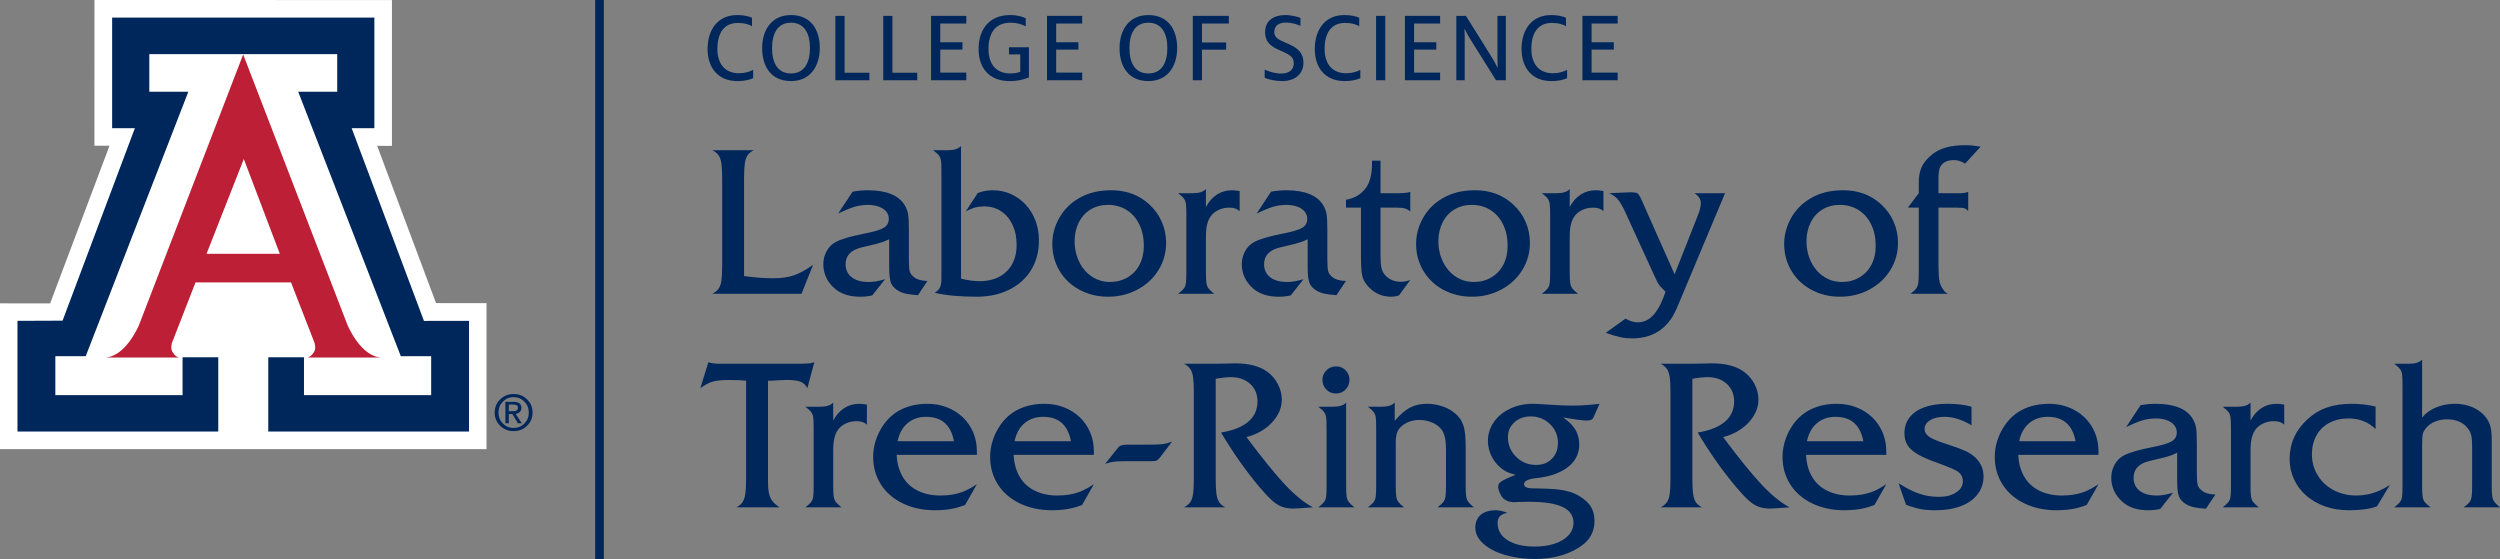 <?xml version="1.0" encoding="iso-8859-1"?>
<!-- Generator: Adobe Illustrator 27.6.1, SVG Export Plug-In . SVG Version: 6.00 Build 0)  -->
<svg version="1.1" id="Layer_1" xmlns="http://www.w3.org/2000/svg" xmlns:xlink="http://www.w3.org/1999/xlink" x="0px" y="0px"
	 viewBox="0 0 181.471 40.576" style="enable-background:new 0 0 181.471 40.576;" xml:space="preserve">
<rect x="0" y="0" width="181.471" height="40.576" fill="#808080" stroke="none"/>
<g>
</g>
<g>
	<polygon style="fill:#FFFFFF;" points="6.858,0 6.854,10.579 7.95,10.577 3.638,22.025 0,22.02 0,32.602 35.315,32.602 
		35.315,22.006 31.651,22.001 27.377,10.585 28.45,10.59 28.45,0.004 	"/>
	<g>
		<path style="fill:#BD2036;" d="M17.651,3.954l7.564,19.614c0,0,0.969,2.387,2.543,2.387h-5.507c0,0,0.276,0.04,0.552-0.419
			c0.158-0.263,0.025-0.656,0.025-0.656l-1.703-4.379h-3.474h-3.459l-1.706,4.379c0,0-0.13,0.393,0.027,0.656
			c0.275,0.459,0.551,0.419,0.551,0.419H7.557c1.573,0,2.543-2.387,2.543-2.387L17.651,3.954z"/>
	</g>
	<polygon style="fill:#00275B;" points="17.658,3.929 24.478,3.929 24.478,6.657 21.645,6.657 29.095,25.858 31.298,25.858 
		31.298,28.683 22.065,28.683 22.065,25.935 19.473,25.935 19.473,31.324 34.046,31.324 34.046,23.289 30.774,23.294 25.528,9.308 
		27.175,9.308 27.175,1.278 17.658,1.278 8.14,1.278 8.14,9.308 9.789,9.308 4.542,23.276 1.269,23.289 1.269,31.324 15.844,31.324 
		15.844,25.935 13.251,25.935 13.251,28.683 4.018,28.683 4.018,25.858 6.221,25.858 13.671,6.657 10.838,6.657 10.838,3.929 	"/>
	<g>
		<path style="fill:#00275B;" d="M38.259,28.991c0.266,0.26,0.399,0.579,0.399,0.957c0,0.377-0.132,0.695-0.398,0.956
			c-0.266,0.26-0.591,0.39-0.977,0.39c-0.386,0-0.711-0.13-0.977-0.39c-0.265-0.261-0.398-0.579-0.398-0.956
			c0-0.378,0.134-0.697,0.399-0.957c0.267-0.261,0.591-0.391,0.976-0.391C37.667,28.6,37.993,28.73,38.259,28.991 M38.065,29.153
			c-0.212-0.216-0.473-0.325-0.782-0.325c-0.309,0-0.569,0.109-0.782,0.325c-0.213,0.217-0.318,0.482-0.318,0.795
			c0,0.314,0.105,0.579,0.318,0.795c0.213,0.216,0.473,0.323,0.782,0.323c0.308,0,0.568-0.107,0.782-0.323
			c0.212-0.216,0.319-0.481,0.319-0.795C38.384,29.635,38.278,29.37,38.065,29.153 M36.687,29.169h0.123h0.501
			c0.168,0,0.3,0.037,0.396,0.111c0.095,0.075,0.143,0.179,0.143,0.311c0,0.143-0.048,0.257-0.144,0.339
			c-0.072,0.061-0.163,0.099-0.276,0.115l0.448,0.681h-0.141h-0.143l-0.403-0.673l-0.26,0.002v0.671h-0.122h-0.122V29.169z
			 M36.931,29.847h0.332c0.115,0,0.199-0.02,0.252-0.061c0.054-0.042,0.08-0.106,0.08-0.194c0-0.077-0.026-0.134-0.08-0.17
			c-0.053-0.037-0.137-0.055-0.252-0.055h-0.332V29.847z"/>
	</g>
	<polygon style="fill:#FFFFFF;" points="17.645,18.422 20.31,18.422 17.698,11.542 14.993,18.422 	"/>
	<rect x="43.2" style="fill:#00275B;" width="0.632" height="40.575"/>
	<g>
		<path style="fill:#00275B;" d="M174.886,26.403h-1.091c0.205,0.157,0.345,0.285,0.421,0.385s0.124,0.223,0.146,0.37
			c0.022,0.146,0.033,0.415,0.033,0.805v7.303c0,0.38-0.011,0.645-0.033,0.794c-0.022,0.149-0.07,0.275-0.146,0.377
			c-0.076,0.103-0.216,0.232-0.421,0.389h2.637c-0.215-0.166-0.359-0.298-0.433-0.396c-0.073-0.097-0.122-0.229-0.146-0.395
			c-0.025-0.166-0.037-0.423-0.037-0.769v-2.893c0-0.42,0.016-0.704,0.048-0.85c0.032-0.147,0.111-0.298,0.238-0.454
			c0.176-0.205,0.394-0.361,0.655-0.469c0.262-0.107,0.549-0.161,0.861-0.161c0.684,0,1.194,0.225,1.531,0.674
			c0.117,0.146,0.196,0.314,0.238,0.501c0.041,0.188,0.062,0.47,0.062,0.846v2.806c0,0.346-0.012,0.604-0.036,0.772
			c-0.025,0.169-0.075,0.304-0.151,0.407c-0.075,0.102-0.218,0.229-0.428,0.381h2.637c-0.279-0.225-0.448-0.417-0.509-0.575
			c-0.062-0.159-0.092-0.487-0.092-0.985v-3.289c0-0.425-0.028-0.752-0.084-0.981c-0.056-0.23-0.158-0.447-0.304-0.652
			c-0.161-0.22-0.358-0.407-0.59-0.561c-0.232-0.153-0.493-0.271-0.783-0.351c-0.291-0.081-0.597-0.121-0.92-0.121
			c-0.493,0-0.953,0.09-1.38,0.271c-0.428,0.181-0.758,0.425-0.993,0.732v-4.211C175.631,26.303,175.321,26.403,174.886,26.403
			 M170.711,29.311c-0.683,0-1.285,0.09-1.805,0.271s-0.992,0.466-1.417,0.857c-0.86,0.791-1.289,1.75-1.289,2.878
			c0,0.528,0.107,1.022,0.322,1.484c0.215,0.461,0.517,0.859,0.908,1.193c0.391,0.335,0.846,0.592,1.366,0.773
			s1.095,0.271,1.725,0.271c0.859,0,1.533-0.095,2.021-0.286l0.931-1.545c-0.264,0.171-0.531,0.314-0.802,0.428
			c-0.271,0.115-0.541,0.199-0.81,0.253c-0.268,0.054-0.537,0.081-0.805,0.081c-0.611,0-1.161-0.128-1.652-0.385
			c-0.491-0.256-0.878-0.614-1.161-1.073c-0.283-0.459-0.425-0.967-0.425-1.523c0-0.518,0.109-0.975,0.326-1.374
			c0.217-0.397,0.53-0.704,0.938-0.919c0.407-0.215,0.868-0.322,1.38-0.322c0.791,0,1.451,0.256,1.978,0.769v-1.633
			C171.873,29.377,171.297,29.311,170.711,29.311 M163.548,36.434c-0.075-0.1-0.125-0.231-0.15-0.392
			c-0.024-0.161-0.036-0.42-0.036-0.776v-2.608c0-0.649,0.112-1.13,0.337-1.443c0.136-0.2,0.327-0.357,0.571-0.472
			s0.508-0.172,0.791-0.172c0.322,0,0.571,0.085,0.747,0.256V29.37c-0.22-0.039-0.403-0.059-0.549-0.059
			c-0.411,0-0.777,0.104-1.099,0.311c-0.322,0.208-0.588,0.509-0.798,0.905v-1.304c-0.186,0.2-0.494,0.3-0.923,0.3h-1.099
			c0.205,0.157,0.346,0.286,0.421,0.389c0.076,0.102,0.125,0.227,0.147,0.373c0.022,0.147,0.033,0.413,0.033,0.798v4.183
			c0,0.38-0.011,0.645-0.033,0.794c-0.022,0.149-0.071,0.275-0.147,0.377c-0.075,0.103-0.216,0.232-0.421,0.389h2.622
			C163.762,36.665,163.624,36.534,163.548,36.434 M158.158,36.013c0.08,0.219,0.24,0.405,0.48,0.556
			c0.19,0.118,0.39,0.199,0.6,0.246c0.21,0.046,0.506,0.084,0.886,0.113l0.689-1.033c-0.435-0.014-0.75-0.1-0.945-0.256
			c-0.181-0.132-0.293-0.275-0.337-0.428c-0.044-0.154-0.066-0.456-0.066-0.905v-2.043c0-0.581-0.018-0.985-0.055-1.212
			c-0.036-0.228-0.123-0.453-0.26-0.678c-0.444-0.708-1.335-1.062-2.673-1.062c-0.381,0-0.747,0.034-1.099,0.103l-1.047,1.589
			c0.517-0.249,0.925-0.416,1.223-0.502c0.298-0.085,0.61-0.128,0.938-0.128c0.293,0,0.555,0.042,0.787,0.125
			s0.411,0.201,0.538,0.355s0.191,0.331,0.191,0.531c0,0.283-0.119,0.498-0.355,0.644c-0.237,0.147-0.715,0.291-1.432,0.432
			c-0.992,0.191-1.685,0.396-2.08,0.616c-0.269,0.141-0.484,0.36-0.645,0.655c-0.161,0.296-0.242,0.607-0.242,0.934
			c0,0.688,0.269,1.274,0.806,1.758c0.459,0.41,1.084,0.615,1.875,0.615c0.308,0,0.598-0.032,0.872-0.095l0.93-1.179
			c-0.45,0.136-0.845,0.205-1.187,0.205c-0.527,0-0.939-0.115-1.234-0.345c-0.295-0.229-0.443-0.544-0.443-0.944
			c0-0.625,0.381-1.031,1.143-1.216c0.571-0.132,0.938-0.22,1.102-0.264c0.163-0.044,0.312-0.089,0.447-0.135
			c0.134-0.047,0.291-0.114,0.472-0.202v2.044C158.037,35.424,158.077,35.793,158.158,36.013 M147.294,30.717
			c0.366-0.307,0.818-0.461,1.355-0.461c1.118,0,1.79,0.591,2.014,1.772h-4.094C146.686,31.462,146.928,31.025,147.294,30.717
			 M152.326,32.761c0-0.498-0.091-0.959-0.271-1.381c-0.181-0.422-0.432-0.787-0.754-1.095c-0.323-0.307-0.704-0.547-1.143-0.718
			c-0.44-0.171-0.918-0.256-1.436-0.256c-0.527,0-1.014,0.077-1.461,0.231c-0.447,0.154-0.838,0.382-1.175,0.685
			c-0.259,0.234-0.486,0.511-0.681,0.831c-0.196,0.32-0.346,0.659-0.451,1.018c-0.105,0.359-0.157,0.721-0.157,1.088
			c0,0.747,0.189,1.416,0.567,2.006c0.379,0.591,0.911,1.05,1.597,1.377c0.686,0.327,1.459,0.491,2.318,0.491
			c0.254,0,0.507-0.012,0.758-0.037c0.251-0.024,0.491-0.064,0.718-0.12c0.227-0.056,0.465-0.131,0.714-0.224l0.857-1.509
			c-0.288,0.196-0.567,0.353-0.835,0.473c-0.269,0.12-0.556,0.207-0.861,0.263c-0.305,0.057-0.623,0.085-0.955,0.085
			c-0.621,0-1.168-0.117-1.641-0.352c-0.474-0.234-0.84-0.574-1.099-1.018c-0.259-0.444-0.403-0.972-0.432-1.582h5.823V32.761z
			 M141.345,29.311c-0.64,0-1.193,0.084-1.659,0.253c-0.466,0.168-0.824,0.414-1.073,0.736c-0.249,0.322-0.373,0.703-0.373,1.142
			c0,0.337,0.072,0.624,0.216,0.861s0.384,0.455,0.721,0.655c0.337,0.201,0.813,0.411,1.428,0.63
			c0.825,0.298,1.331,0.513,1.516,0.645c0.24,0.171,0.359,0.41,0.359,0.718c0,0.317-0.163,0.582-0.49,0.794
			c-0.328,0.213-0.733,0.319-1.216,0.319c-0.337,0-0.656-0.03-0.956-0.092c-0.3-0.061-0.609-0.162-0.927-0.304
			c-0.317-0.141-0.676-0.336-1.076-0.586l0.542,1.561c0.425,0.156,0.781,0.261,1.069,0.314c0.288,0.054,0.642,0.081,1.062,0.081
			c0.708,0,1.325-0.1,1.85-0.3c0.524-0.2,0.93-0.488,1.215-0.864c0.286-0.376,0.429-0.809,0.429-1.297
			c0-0.537-0.205-0.998-0.615-1.384c-0.205-0.186-0.434-0.337-0.685-0.454c-0.252-0.117-0.683-0.276-1.293-0.476
			c-0.43-0.137-0.764-0.259-1.003-0.367c-0.24-0.107-0.413-0.222-0.52-0.344c-0.108-0.122-0.162-0.259-0.162-0.41
			c0-0.264,0.133-0.477,0.4-0.641c0.266-0.163,0.619-0.245,1.058-0.245c0.615,0,1.265,0.205,1.948,0.615v-1.348
			C142.627,29.382,142.038,29.311,141.345,29.311 M131.889,30.717c0.366-0.307,0.818-0.461,1.355-0.461
			c1.118,0,1.789,0.591,2.014,1.772h-4.094C131.281,31.462,131.523,31.025,131.889,30.717 M136.92,32.761
			c0-0.498-0.09-0.959-0.271-1.381c-0.18-0.422-0.432-0.787-0.754-1.095c-0.322-0.307-0.703-0.547-1.143-0.718
			c-0.439-0.171-0.918-0.256-1.435-0.256c-0.527,0-1.014,0.077-1.461,0.231c-0.447,0.154-0.839,0.382-1.176,0.685
			c-0.259,0.234-0.486,0.511-0.681,0.831c-0.195,0.32-0.345,0.659-0.45,1.018c-0.105,0.359-0.158,0.721-0.158,1.088
			c0,0.747,0.189,1.416,0.568,2.006c0.378,0.591,0.91,1.05,1.596,1.377s1.459,0.491,2.319,0.491c0.253,0,0.506-0.012,0.758-0.037
			c0.251-0.024,0.49-0.064,0.717-0.12c0.227-0.056,0.466-0.131,0.715-0.224l0.856-1.509c-0.288,0.196-0.566,0.353-0.834,0.473
			c-0.269,0.12-0.556,0.207-0.861,0.263c-0.305,0.057-0.624,0.085-0.956,0.085c-0.62,0-1.167-0.117-1.641-0.352
			c-0.473-0.234-0.839-0.574-1.098-1.018c-0.259-0.444-0.403-0.972-0.432-1.582h5.822V32.761z M123.952,27.377
			c0.576,0,1.041,0.164,1.395,0.491c0.354,0.327,0.531,0.747,0.531,1.26c0,1.216-0.882,1.973-2.644,2.27
			c0.429,0.723,0.876,1.414,1.34,2.073c0.464,0.659,0.942,1.282,1.436,1.868c0.341,0.41,0.641,0.731,0.897,0.963
			c0.256,0.232,0.504,0.392,0.743,0.48c0.239,0.088,0.508,0.132,0.806,0.132c0.185,0,0.669-0.03,1.45-0.088
			c-0.625-0.327-1.295-0.869-2.01-1.626c-0.716-0.757-1.655-1.914-2.817-3.472c0.489-0.122,0.928-0.321,1.319-0.597
			c0.39-0.276,0.696-0.598,0.915-0.967c0.22-0.368,0.33-0.753,0.33-1.153c0-0.381-0.093-0.753-0.278-1.117
			c-0.186-0.364-0.442-0.665-0.769-0.905c-0.552-0.41-1.333-0.615-2.344-0.615c-0.269,0-0.493,0.005-0.674,0.015
			c-0.23,0.009-0.474,0.014-0.732,0.014h-2.3c0.195,0.103,0.344,0.226,0.447,0.37c0.102,0.144,0.172,0.342,0.208,0.593
			c0.037,0.252,0.055,0.605,0.055,1.059v6.379c0,0.454-0.018,0.807-0.055,1.059c-0.036,0.251-0.106,0.449-0.208,0.593
			c-0.103,0.144-0.252,0.267-0.447,0.37h3.003c-0.201-0.103-0.349-0.225-0.447-0.367c-0.098-0.141-0.165-0.339-0.201-0.593
			c-0.037-0.254-0.055-0.608-0.055-1.062v-7.309C123.27,27.417,123.639,27.377,123.952,27.377 M112.511,30.783
			c0.385,0.371,0.578,0.825,0.578,1.362c0,0.474-0.146,0.86-0.439,1.158s-0.676,0.446-1.15,0.446c-0.566,0-1.049-0.196-1.446-0.589
			c-0.398-0.393-0.597-0.87-0.597-1.432c0-0.43,0.157-0.787,0.472-1.073c0.315-0.286,0.704-0.428,1.168-0.428
			C111.654,30.227,112.125,30.412,112.511,30.783 M114.151,29.443c-0.483,0-0.988-0.02-1.516-0.059
			c-0.732-0.048-1.191-0.073-1.377-0.073c-0.6,0-1.151,0.12-1.651,0.359c-0.501,0.239-0.893,0.564-1.176,0.974
			s-0.425,0.867-0.425,1.37c0,0.351,0.076,0.693,0.227,1.025c0.152,0.332,0.364,0.62,0.638,0.864c0.18,0.157,0.344,0.27,0.49,0.341
			c0.147,0.071,0.364,0.145,0.652,0.223c-0.351,0.137-0.616,0.251-0.794,0.341c-0.179,0.09-0.301,0.173-0.367,0.249
			s-0.099,0.165-0.099,0.267c0,0.132,0.037,0.282,0.11,0.451c0.074,0.168,0.161,0.304,0.264,0.406
			c0.205,0.181,0.457,0.271,0.754,0.271c0.147,0,0.266-0.005,0.359-0.015c0.191-0.009,0.445-0.014,0.762-0.014
			c1.079,0,1.885,0.124,2.417,0.373s0.798,0.63,0.798,1.143c0,0.342-0.117,0.643-0.351,0.904c-0.235,0.262-0.565,0.466-0.993,0.612
			c-0.427,0.147-0.914,0.22-1.461,0.22c-0.825,0-1.482-0.153-1.97-0.458s-0.732-0.721-0.732-1.249c0-0.219,0.057-0.387,0.172-0.501
			c0.114-0.115,0.291-0.195,0.531-0.239c-0.298-0.127-0.584-0.19-0.857-0.19c-0.303,0-0.565,0.051-0.788,0.154
			c-0.222,0.102-0.39,0.248-0.505,0.436s-0.172,0.411-0.172,0.67c0,0.425,0.191,0.812,0.575,1.161
			c0.383,0.349,0.908,0.622,1.575,0.82c0.666,0.198,1.395,0.297,2.186,0.297c0.356,0,0.703-0.025,1.04-0.074
			c0.337-0.048,0.65-0.118,0.941-0.208c0.29-0.091,0.568-0.203,0.831-0.337c0.264-0.135,0.501-0.287,0.711-0.458
			c0.527-0.43,0.791-0.991,0.791-1.685c0-0.454-0.115-0.839-0.344-1.157c-0.162-0.21-0.379-0.404-0.652-0.582
			c-0.274-0.178-0.545-0.304-0.813-0.377c-0.323-0.093-0.663-0.155-1.022-0.187c-0.359-0.032-0.9-0.052-1.622-0.062
			c-0.44,0-0.66-0.1-0.66-0.301c0-0.097,0.05-0.179,0.151-0.245c0.1-0.066,0.26-0.121,0.479-0.165
			c0.684-0.068,1.209-0.173,1.575-0.315c0.596-0.214,1.045-0.505,1.348-0.871c0.302-0.366,0.454-0.796,0.454-1.289
			c0-0.401-0.093-0.757-0.278-1.07c-0.186-0.312-0.484-0.61-0.894-0.893c0.864,0.151,1.445,0.227,1.743,0.227
			c0.23,0,0.378-0.066,0.447-0.198l0.454-1.018C115.399,29.399,114.747,29.443,114.151,29.443 M100.312,29.523h-1.018
			c0.205,0.157,0.345,0.286,0.421,0.389c0.075,0.102,0.124,0.227,0.146,0.373c0.022,0.147,0.033,0.413,0.033,0.798v4.183
			c0,0.38-0.011,0.645-0.033,0.794c-0.022,0.149-0.071,0.275-0.146,0.377c-0.076,0.103-0.216,0.232-0.421,0.389h2.622
			c-0.201-0.161-0.338-0.292-0.414-0.392c-0.076-0.1-0.126-0.231-0.15-0.392c-0.025-0.161-0.037-0.42-0.037-0.776v-3.194
			c0-0.4,0.071-0.7,0.213-0.901c0.156-0.214,0.366-0.383,0.629-0.505c0.264-0.122,0.555-0.183,0.872-0.183
			c0.327,0,0.636,0.062,0.926,0.187c0.291,0.124,0.512,0.287,0.663,0.487c0.122,0.146,0.21,0.343,0.264,0.589
			c0.054,0.247,0.081,0.58,0.081,1v2.52c0,0.341-0.013,0.595-0.037,0.761c-0.025,0.166-0.076,0.302-0.154,0.407
			c-0.078,0.105-0.22,0.235-0.425,0.392h2.644c-0.278-0.22-0.448-0.409-0.509-0.568c-0.061-0.159-0.091-0.489-0.091-0.992v-2.688
			c0-0.601-0.027-1.051-0.081-1.352c-0.054-0.3-0.151-0.562-0.293-0.787c-0.151-0.22-0.351-0.416-0.6-0.59
			c-0.249-0.173-0.536-0.306-0.861-0.399s-0.648-0.139-0.97-0.139c-0.469,0-0.879,0.092-1.231,0.275
			c-0.351,0.183-0.723,0.501-1.113,0.955v-1.318C101.056,29.423,100.746,29.523,100.312,29.523 M96.286,26.879
			c-0.195,0.191-0.293,0.42-0.293,0.689c0,0.278,0.094,0.514,0.282,0.707c0.188,0.193,0.419,0.289,0.692,0.289
			c0.283,0,0.519-0.096,0.707-0.289c0.188-0.193,0.282-0.429,0.282-0.707c0-0.264-0.093-0.492-0.278-0.685
			c-0.186-0.193-0.413-0.289-0.682-0.289C96.718,26.594,96.481,26.689,96.286,26.879 M96.791,29.523h-1.098
			c0.205,0.157,0.345,0.286,0.421,0.389c0.076,0.102,0.124,0.227,0.146,0.373c0.022,0.147,0.033,0.413,0.033,0.798v4.183
			c0,0.38-0.011,0.645-0.033,0.794c-0.022,0.149-0.07,0.275-0.146,0.377c-0.076,0.103-0.216,0.232-0.421,0.389h2.622
			c-0.2-0.161-0.338-0.292-0.414-0.392c-0.076-0.1-0.126-0.231-0.15-0.392c-0.025-0.161-0.037-0.42-0.037-0.776v-6.043
			C97.529,29.423,97.221,29.523,96.791,29.523 M89.352,27.377c0.576,0,1.041,0.164,1.396,0.491c0.354,0.327,0.531,0.747,0.531,1.26
			c0,1.216-0.882,1.973-2.644,2.27c0.429,0.723,0.876,1.414,1.34,2.073c0.464,0.659,0.942,1.282,1.435,1.868
			c0.342,0.41,0.641,0.731,0.898,0.963c0.256,0.232,0.504,0.392,0.743,0.48c0.239,0.088,0.508,0.132,0.806,0.132
			c0.185,0,0.669-0.03,1.45-0.088c-0.625-0.327-1.295-0.869-2.011-1.626c-0.715-0.757-1.654-1.914-2.816-3.472
			c0.488-0.122,0.928-0.321,1.319-0.597c0.39-0.276,0.695-0.598,0.915-0.967c0.22-0.368,0.33-0.753,0.33-1.153
			c0-0.381-0.093-0.753-0.279-1.117c-0.185-0.364-0.442-0.665-0.769-0.905c-0.552-0.41-1.333-0.615-2.343-0.615
			c-0.269,0-0.494,0.005-0.674,0.015c-0.23,0.009-0.474,0.014-0.733,0.014h-2.299c0.195,0.103,0.344,0.226,0.446,0.37
			c0.103,0.144,0.172,0.342,0.209,0.593c0.037,0.252,0.055,0.605,0.055,1.059v6.379c0,0.454-0.018,0.807-0.055,1.059
			c-0.037,0.251-0.106,0.449-0.209,0.593c-0.102,0.144-0.251,0.267-0.446,0.37h3.002c-0.2-0.103-0.349-0.225-0.446-0.367
			c-0.098-0.141-0.165-0.339-0.202-0.593c-0.036-0.254-0.055-0.608-0.055-1.062v-7.309C88.671,27.417,89.04,27.377,89.352,27.377
			 M80.814,33.519c0.178-0.027,0.458-0.041,0.839-0.041h1.889c0.195,0,0.333-0.017,0.414-0.051s0.167-0.112,0.26-0.234l0.857-1.135
			c-0.225,0.087-0.435,0.146-0.63,0.175c-0.195,0.03-0.515,0.044-0.959,0.044h-1.678c-0.185,0-0.327,0.019-0.424,0.055
			c-0.098,0.037-0.186,0.109-0.264,0.216l-0.901,1.128C80.437,33.598,80.636,33.546,80.814,33.519 M74.371,30.717
			c0.366-0.307,0.818-0.461,1.355-0.461c1.118,0,1.789,0.591,2.014,1.772h-4.094C73.763,31.462,74.005,31.025,74.371,30.717
			 M79.403,32.761c0-0.498-0.091-0.959-0.271-1.381c-0.181-0.422-0.433-0.787-0.755-1.095c-0.322-0.307-0.703-0.547-1.142-0.718
			c-0.44-0.171-0.918-0.256-1.436-0.256c-0.527,0-1.014,0.077-1.461,0.231c-0.447,0.154-0.839,0.382-1.176,0.685
			c-0.259,0.234-0.486,0.511-0.681,0.831c-0.195,0.32-0.345,0.659-0.45,1.018c-0.105,0.359-0.158,0.721-0.158,1.088
			c0,0.747,0.189,1.416,0.568,2.006c0.378,0.591,0.911,1.05,1.597,1.377c0.686,0.327,1.458,0.491,2.318,0.491
			c0.254,0,0.506-0.012,0.758-0.037c0.251-0.024,0.49-0.064,0.718-0.12c0.227-0.056,0.465-0.131,0.714-0.224l0.857-1.509
			c-0.289,0.196-0.567,0.353-0.835,0.473c-0.269,0.12-0.556,0.207-0.861,0.263c-0.305,0.057-0.624,0.085-0.956,0.085
			c-0.62,0-1.167-0.117-1.64-0.352c-0.474-0.234-0.84-0.574-1.099-1.018c-0.259-0.444-0.403-0.972-0.432-1.582h5.823V32.761z
			 M65.879,30.717c0.366-0.307,0.818-0.461,1.355-0.461c1.118,0,1.789,0.591,2.014,1.772h-4.094
			C65.271,31.462,65.513,31.025,65.879,30.717 M70.911,32.761c0-0.498-0.091-0.959-0.271-1.381
			c-0.181-0.422-0.433-0.787-0.755-1.095c-0.322-0.307-0.703-0.547-1.142-0.718c-0.44-0.171-0.918-0.256-1.436-0.256
			c-0.527,0-1.014,0.077-1.461,0.231c-0.447,0.154-0.839,0.382-1.176,0.685c-0.258,0.234-0.486,0.511-0.681,0.831
			s-0.345,0.659-0.45,1.018c-0.105,0.359-0.158,0.721-0.158,1.088c0,0.747,0.189,1.416,0.568,2.006
			c0.378,0.591,0.911,1.05,1.597,1.377c0.686,0.327,1.458,0.491,2.318,0.491c0.254,0,0.506-0.012,0.758-0.037
			c0.251-0.024,0.491-0.064,0.718-0.12c0.227-0.056,0.465-0.131,0.714-0.224l0.857-1.509c-0.289,0.196-0.567,0.353-0.835,0.473
			c-0.269,0.12-0.556,0.207-0.861,0.263c-0.305,0.057-0.624,0.085-0.956,0.085c-0.62,0-1.167-0.117-1.64-0.352
			c-0.474-0.234-0.84-0.574-1.099-1.018c-0.259-0.444-0.403-0.972-0.432-1.582h5.823V32.761z M60.669,36.434
			c-0.076-0.1-0.126-0.231-0.151-0.392c-0.024-0.161-0.036-0.42-0.036-0.776v-2.608c0-0.649,0.112-1.13,0.337-1.443
			c0.136-0.2,0.327-0.357,0.571-0.472s0.508-0.172,0.791-0.172c0.322,0,0.571,0.085,0.747,0.256V29.37
			c-0.22-0.039-0.403-0.059-0.549-0.059c-0.41,0-0.777,0.104-1.099,0.311c-0.322,0.208-0.588,0.509-0.798,0.905v-1.304
			c-0.186,0.2-0.493,0.3-0.923,0.3H58.46c0.205,0.157,0.346,0.286,0.421,0.389c0.076,0.102,0.125,0.227,0.147,0.373
			c0.022,0.147,0.033,0.413,0.033,0.798v4.183c0,0.38-0.011,0.645-0.033,0.794c-0.022,0.149-0.071,0.275-0.147,0.377
			c-0.075,0.103-0.216,0.232-0.421,0.389h2.622C60.882,36.665,60.744,36.534,60.669,36.434 M58.794,26.374
			c0.029,0-0.176,0.01-0.615,0.029h-5.955c-0.317,0-0.586-0.036-0.805-0.11l-0.586,1.89c0.317-0.239,0.614-0.399,0.889-0.48
			c0.276-0.08,0.663-0.121,1.161-0.121c0.557,0,0.982,0.018,1.275,0.052v7.17c0,0.454-0.02,0.808-0.059,1.062
			c-0.039,0.254-0.107,0.452-0.205,0.593c-0.098,0.142-0.244,0.264-0.439,0.367h3.134c-0.219-0.142-0.39-0.29-0.512-0.443
			c-0.122-0.154-0.208-0.343-0.257-0.568c-0.048-0.225-0.073-0.508-0.073-0.85v-7.331h0.256c0.513-0.034,0.884-0.052,1.114-0.052
			c0.449,0,0.781,0.043,0.996,0.129c0.215,0.085,0.378,0.243,0.491,0.472l0.505-1.89C59.05,26.313,58.945,26.34,58.794,26.374"/>
		<path style="fill:#00275B;" d="M142.028,15.071c0.273,0,0.46,0.016,0.56,0.048c0.1,0.031,0.194,0.101,0.282,0.208v-1.399
			c-0.176,0.064-0.361,0.096-0.556,0.096h-1.604v-1.011c0-0.474,0.048-0.784,0.146-0.93c0.186-0.308,0.51-0.462,0.974-0.462
			c0.283,0,0.554,0.086,0.813,0.257l1.128-1.231c-0.439-0.073-0.801-0.11-1.084-0.11c-0.571,0-1.063,0.061-1.476,0.183
			c-0.412,0.123-0.765,0.313-1.058,0.572c-0.313,0.268-0.536,0.554-0.67,0.857c-0.135,0.302-0.202,0.671-0.202,1.106v0.769
			l-0.791,1.047h0.791v4.695c0,0.342-0.012,0.597-0.036,0.765c-0.025,0.169-0.075,0.305-0.15,0.41
			c-0.076,0.105-0.214,0.234-0.414,0.385h2.702c-0.112-0.068-0.19-0.127-0.234-0.176c-0.044-0.049-0.117-0.156-0.22-0.322
			c-0.058-0.112-0.104-0.233-0.135-0.363c-0.032-0.129-0.054-0.308-0.066-0.538c-0.012-0.229-0.018-0.464-0.018-0.703v-4.153
			H142.028z M134.913,15.247c0.393,0.249,0.698,0.598,0.915,1.047c0.218,0.449,0.326,0.967,0.326,1.553
			c0,0.517-0.103,0.974-0.311,1.37c-0.208,0.395-0.499,0.703-0.875,0.922c-0.376,0.22-0.801,0.33-1.275,0.33
			c-0.356,0-0.689-0.072-0.999-0.216c-0.31-0.144-0.585-0.353-0.824-0.626c-0.24-0.274-0.423-0.594-0.55-0.96
			c-0.127-0.366-0.19-0.749-0.19-1.15c0-0.507,0.101-0.964,0.304-1.369c0.202-0.406,0.487-0.719,0.853-0.941
			c0.366-0.223,0.786-0.334,1.26-0.334C134.064,14.873,134.52,14.998,134.913,15.247 M132.734,13.906
			c-0.322,0.064-0.628,0.16-0.916,0.29c-0.288,0.129-0.561,0.292-0.82,0.487c-0.464,0.361-0.828,0.809-1.091,1.344
			c-0.264,0.534-0.396,1.095-0.396,1.681c0,0.713,0.175,1.362,0.524,1.948c0.349,0.586,0.835,1.046,1.457,1.381
			c0.623,0.334,1.313,0.501,2.07,0.501c0.776,0,1.488-0.173,2.135-0.52c0.647-0.346,1.154-0.819,1.523-1.417
			c0.369-0.598,0.553-1.258,0.553-1.981c0-0.528-0.105-1.034-0.315-1.52c-0.21-0.486-0.515-0.909-0.915-1.271
			c-0.738-0.678-1.651-1.018-2.74-1.018C133.413,13.811,133.056,13.843,132.734,13.906 M119.14,14.47
			c-0.132-0.293-0.242-0.446-0.33-0.461c-0.068-0.034-0.227-0.051-0.476-0.051l-1.531,0.066c0.264,0.112,0.475,0.261,0.634,0.446
			c0.159,0.186,0.343,0.506,0.553,0.96l2.095,4.578c0.107,0.239,0.188,0.407,0.241,0.505c0.054,0.098,0.116,0.187,0.187,0.267
			c0.071,0.081,0.199,0.214,0.385,0.399l-0.154,0.418c-0.234,0.605-0.504,1.057-0.809,1.355c-0.306,0.298-0.656,0.447-1.051,0.447
			c-0.284,0-0.582-0.091-0.894-0.271l-1.428,1.032c0.444,0.157,0.802,0.263,1.073,0.319c0.271,0.056,0.553,0.084,0.846,0.084
			c0.42,0,0.811-0.057,1.175-0.172c0.364-0.115,0.687-0.287,0.971-0.516c0.263-0.215,0.484-0.452,0.663-0.711
			c0.178-0.259,0.362-0.622,0.553-1.091l3.376-8.049H123c0.307,0.205,0.461,0.444,0.461,0.717c0,0.249-0.08,0.569-0.242,0.96
			l-1.662,4.211L119.14,14.47z M114.13,20.934c-0.076-0.1-0.126-0.231-0.15-0.392c-0.025-0.161-0.037-0.42-0.037-0.776v-2.608
			c0-0.649,0.113-1.13,0.337-1.442c0.137-0.201,0.327-0.358,0.571-0.473c0.245-0.115,0.508-0.172,0.791-0.172
			c0.323,0,0.572,0.085,0.748,0.256V13.87c-0.22-0.039-0.403-0.059-0.55-0.059c-0.41,0-0.776,0.104-1.098,0.312
			c-0.323,0.207-0.589,0.509-0.799,0.904v-1.304c-0.185,0.201-0.493,0.301-0.923,0.301h-1.098c0.205,0.156,0.345,0.285,0.421,0.388
			c0.076,0.102,0.124,0.227,0.146,0.373c0.022,0.147,0.033,0.413,0.033,0.799v4.182c0,0.381-0.011,0.646-0.033,0.795
			c-0.022,0.149-0.07,0.274-0.146,0.377c-0.076,0.102-0.216,0.232-0.421,0.388h2.622C114.344,21.165,114.206,21.034,114.13,20.934
			 M108.194,15.247c0.393,0.249,0.698,0.598,0.916,1.047c0.217,0.449,0.326,0.967,0.326,1.553c0,0.517-0.104,0.974-0.312,1.37
			c-0.207,0.395-0.499,0.703-0.875,0.922c-0.376,0.22-0.801,0.33-1.274,0.33c-0.357,0-0.69-0.072-1-0.216
			c-0.31-0.144-0.585-0.353-0.824-0.626c-0.239-0.274-0.422-0.594-0.549-0.96c-0.127-0.366-0.191-0.749-0.191-1.15
			c0-0.507,0.102-0.964,0.304-1.369c0.203-0.406,0.487-0.719,0.853-0.941c0.367-0.223,0.787-0.334,1.26-0.334
			C107.346,14.873,107.801,14.998,108.194,15.247 M106.015,13.906c-0.322,0.064-0.627,0.16-0.915,0.29
			c-0.288,0.129-0.562,0.292-0.821,0.487c-0.464,0.361-0.827,0.809-1.091,1.344c-0.264,0.534-0.395,1.095-0.395,1.681
			c0,0.713,0.174,1.362,0.523,1.948c0.349,0.586,0.835,1.046,1.458,1.381c0.622,0.334,1.312,0.501,2.069,0.501
			c0.776,0,1.488-0.173,2.135-0.52c0.647-0.346,1.155-0.819,1.523-1.417c0.369-0.598,0.553-1.258,0.553-1.981
			c0-0.528-0.105-1.034-0.315-1.52c-0.21-0.486-0.515-0.909-0.915-1.271c-0.737-0.678-1.651-1.018-2.739-1.018
			C106.694,13.811,106.338,13.843,106.015,13.906 M101.381,15.071c0.268,0,0.471,0.021,0.607,0.062
			c0.137,0.042,0.264,0.116,0.381,0.224v-1.429c-0.151,0.064-0.461,0.096-0.93,0.096h-1.23v-2.359h-0.616v0.198
			c0,0.889-0.195,1.538-0.585,1.948c-0.328,0.366-0.762,0.596-1.304,0.689v0.571h1.084v3.494c0,0.508,0.014,0.888,0.044,1.142
			c0.029,0.254,0.083,0.463,0.161,0.626c0.078,0.164,0.2,0.334,0.366,0.509c0.444,0.464,0.984,0.696,1.619,0.696
			c0.2,0,0.39-0.032,0.571-0.095l0.82-1.121c-0.234,0.088-0.454,0.132-0.659,0.132c-0.517,0-0.923-0.18-1.216-0.542
			c-0.112-0.141-0.188-0.312-0.227-0.512c-0.039-0.201-0.058-0.523-0.058-0.967v-3.362H101.381z M95.043,20.513
			c0.08,0.22,0.24,0.405,0.479,0.557c0.191,0.117,0.391,0.199,0.601,0.245s0.505,0.084,0.886,0.113l0.689-1.032
			c-0.435-0.015-0.75-0.1-0.945-0.257c-0.181-0.131-0.293-0.274-0.337-0.428c-0.044-0.154-0.066-0.455-0.066-0.905v-2.043
			c0-0.581-0.018-0.985-0.055-1.212c-0.037-0.227-0.123-0.453-0.26-0.678c-0.444-0.708-1.336-1.062-2.673-1.062
			c-0.381,0-0.747,0.034-1.099,0.103l-1.047,1.589c0.517-0.249,0.925-0.416,1.223-0.502c0.298-0.085,0.61-0.128,0.937-0.128
			c0.293,0,0.556,0.042,0.788,0.125s0.411,0.201,0.538,0.355s0.19,0.331,0.19,0.531c0,0.283-0.118,0.498-0.355,0.645
			c-0.237,0.146-0.714,0.29-1.432,0.432c-0.991,0.19-1.684,0.395-2.08,0.615c-0.268,0.142-0.483,0.36-0.644,0.655
			c-0.161,0.296-0.242,0.607-0.242,0.934c0,0.689,0.268,1.275,0.806,1.758c0.459,0.41,1.084,0.615,1.875,0.615
			c0.307,0,0.598-0.032,0.871-0.095l0.93-1.179c-0.449,0.137-0.844,0.205-1.186,0.205c-0.527,0-0.939-0.115-1.234-0.344
			c-0.296-0.23-0.443-0.545-0.443-0.945c0-0.625,0.381-1.03,1.142-1.216c0.572-0.132,0.939-0.22,1.103-0.264
			c0.163-0.044,0.312-0.089,0.446-0.135c0.135-0.046,0.292-0.114,0.473-0.202v2.044C94.922,19.925,94.962,20.293,95.043,20.513
			 M87.723,20.934c-0.076-0.1-0.126-0.231-0.15-0.392c-0.025-0.161-0.037-0.42-0.037-0.776v-2.608c0-0.649,0.112-1.13,0.337-1.442
			c0.137-0.201,0.327-0.358,0.571-0.473c0.245-0.115,0.508-0.172,0.791-0.172c0.323,0,0.572,0.085,0.748,0.256V13.87
			c-0.22-0.039-0.403-0.059-0.55-0.059c-0.41,0-0.776,0.104-1.098,0.312c-0.323,0.207-0.589,0.509-0.799,0.904v-1.304
			c-0.185,0.201-0.493,0.301-0.923,0.301h-1.098c0.205,0.156,0.345,0.285,0.421,0.388c0.076,0.102,0.124,0.227,0.146,0.373
			c0.022,0.147,0.033,0.413,0.033,0.799v4.182c0,0.381-0.011,0.646-0.033,0.795s-0.07,0.274-0.146,0.377
			c-0.076,0.102-0.216,0.232-0.421,0.388h2.622C87.937,21.165,87.799,21.034,87.723,20.934 M81.787,15.247
			c0.393,0.249,0.698,0.598,0.916,1.047c0.217,0.449,0.326,0.967,0.326,1.553c0,0.517-0.104,0.974-0.312,1.37
			c-0.207,0.395-0.499,0.703-0.875,0.922c-0.376,0.22-0.801,0.33-1.274,0.33c-0.357,0-0.69-0.072-1-0.216
			c-0.31-0.144-0.585-0.353-0.824-0.626c-0.239-0.274-0.422-0.594-0.549-0.96c-0.127-0.366-0.191-0.749-0.191-1.15
			c0-0.507,0.101-0.964,0.304-1.369c0.203-0.406,0.487-0.719,0.853-0.941c0.367-0.223,0.787-0.334,1.26-0.334
			C80.939,14.873,81.394,14.998,81.787,15.247 M79.608,13.906c-0.322,0.064-0.627,0.16-0.915,0.29
			c-0.288,0.129-0.562,0.292-0.821,0.487c-0.464,0.361-0.827,0.809-1.091,1.344c-0.264,0.534-0.395,1.095-0.395,1.681
			c0,0.713,0.174,1.362,0.523,1.948c0.349,0.586,0.835,1.046,1.458,1.381c0.622,0.334,1.312,0.501,2.069,0.501
			c0.776,0,1.488-0.173,2.135-0.52c0.647-0.346,1.155-0.819,1.523-1.417c0.369-0.598,0.553-1.258,0.553-1.981
			c0-0.528-0.105-1.034-0.315-1.52c-0.21-0.486-0.515-0.909-0.915-1.271c-0.738-0.678-1.651-1.018-2.739-1.018
			C80.287,13.811,79.93,13.843,79.608,13.906 M70.807,15.056c0.191-0.048,0.408-0.073,0.652-0.073c0.454,0,0.858,0.117,1.212,0.352
			c0.354,0.234,0.63,0.563,0.828,0.985c0.198,0.422,0.297,0.907,0.297,1.454c0,0.81-0.242,1.452-0.726,1.926
			c-0.483,0.474-1.137,0.71-1.962,0.71c-0.396,0-0.845-0.061-1.348-0.183v-9.624c-0.205,0.201-0.515,0.301-0.93,0.301h-1.092
			c0.206,0.156,0.346,0.285,0.422,0.388c0.075,0.102,0.124,0.227,0.146,0.373c0.022,0.147,0.033,0.413,0.033,0.799v7.675
			c0,0.323-0.032,0.557-0.095,0.703c-0.064,0.147-0.193,0.284-0.388,0.411c0.795,0.19,1.811,0.285,3.047,0.285
			c0.883,0,1.669-0.171,2.358-0.512c0.688-0.342,1.219-0.821,1.593-1.436c0.373-0.615,0.56-1.326,0.56-2.131
			c0-0.518-0.083-0.998-0.249-1.44c-0.166-0.441-0.403-0.828-0.71-1.16c-0.308-0.332-0.666-0.59-1.073-0.773
			c-0.408-0.183-0.849-0.275-1.322-0.275c-0.21,0-0.391,0.015-0.542,0.044c-0.152,0.029-0.332,0.081-0.542,0.154l-0.872,1.333
			C70.382,15.2,70.617,15.105,70.807,15.056 M64.666,20.513c0.081,0.22,0.241,0.405,0.48,0.557c0.19,0.117,0.391,0.199,0.6,0.245
			c0.21,0.046,0.506,0.084,0.887,0.113l0.688-1.032c-0.434-0.015-0.749-0.1-0.945-0.257c-0.18-0.131-0.293-0.274-0.337-0.428
			c-0.043-0.154-0.065-0.455-0.065-0.905v-2.043c0-0.581-0.019-0.985-0.055-1.212c-0.037-0.227-0.124-0.453-0.26-0.678
			c-0.445-0.708-1.336-1.062-2.674-1.062c-0.381,0-0.747,0.034-1.098,0.103l-1.048,1.589c0.518-0.249,0.926-0.416,1.223-0.502
			c0.298-0.085,0.611-0.128,0.938-0.128c0.293,0,0.555,0.042,0.787,0.125c0.232,0.083,0.412,0.201,0.539,0.355
			c0.127,0.154,0.19,0.331,0.19,0.531c0,0.283-0.118,0.498-0.355,0.645c-0.237,0.146-0.714,0.29-1.432,0.432
			c-0.991,0.19-1.685,0.395-2.08,0.615c-0.269,0.142-0.484,0.36-0.645,0.655c-0.161,0.296-0.241,0.607-0.241,0.934
			c0,0.689,0.268,1.275,0.805,1.758c0.459,0.41,1.084,0.615,1.875,0.615c0.308,0,0.598-0.032,0.872-0.095l0.93-1.179
			c-0.449,0.137-0.845,0.205-1.186,0.205c-0.528,0-0.939-0.115-1.235-0.344c-0.295-0.23-0.443-0.545-0.443-0.945
			c0-0.625,0.381-1.03,1.143-1.216c0.571-0.132,0.938-0.22,1.102-0.264c0.164-0.044,0.313-0.089,0.447-0.135
			c0.134-0.046,0.292-0.114,0.472-0.202v2.044C64.545,19.925,64.586,20.293,64.666,20.513 M54.066,11.863
			c0.037-0.254,0.104-0.452,0.201-0.593c0.098-0.142,0.247-0.264,0.447-0.366h-3.003c0.195,0.102,0.345,0.225,0.447,0.369
			c0.103,0.144,0.172,0.342,0.209,0.594c0.036,0.251,0.055,0.604,0.055,1.058v6.379c0,0.455-0.019,0.807-0.055,1.059
			c-0.037,0.251-0.106,0.449-0.209,0.593c-0.102,0.144-0.252,0.267-0.447,0.37h6.468l0.842-2.102
			c-0.523,0.371-0.989,0.626-1.399,0.765s-0.903,0.209-1.48,0.209c-0.683,0-1.394-0.054-2.131-0.161v-7.112
			C54.011,12.471,54.029,12.117,54.066,11.863"/>
		<path style="fill:#00275B;" d="M114.864,5.826h2.557V5.272h-1.89V3.599h1.612V3.067h-1.612V1.709h1.89V1.153h-2.557V5.826z
			 M112.606,5.885c0.45,0,0.825-0.067,1.147-0.21V5.069c-0.262,0.143-0.6,0.248-1.035,0.248c-0.997,0-1.56-0.675-1.56-1.763
			c0-1.17,0.488-1.89,1.493-1.89c0.472,0,0.802,0.105,1.02,0.24V1.288c-0.195-0.09-0.563-0.195-1.073-0.195
			c-1.44,0-2.151,1.095-2.151,2.46C110.447,4.926,111.211,5.885,112.606,5.885 M105.714,5.826h0.607V2.737
			c0-0.248-0.015-0.428-0.015-0.63h0.015c0.112,0.225,0.247,0.48,0.39,0.712l1.883,3.007h0.712V1.153h-0.607v3.09
			c0,0.247,0.008,0.45,0.015,0.66h-0.022c-0.105-0.233-0.263-0.525-0.398-0.735l-1.883-3.015h-0.697V5.826z M101.979,5.826h2.557
			V5.272h-1.89V3.599h1.612V3.067h-1.612V1.709h1.89V1.153h-2.557V5.826z M99.887,5.826h0.667V1.153h-0.667V5.826z M97.598,5.885
			c0.45,0,0.825-0.067,1.148-0.21V5.069c-0.263,0.143-0.6,0.248-1.035,0.248c-0.998,0-1.56-0.675-1.56-1.763
			c0-1.17,0.487-1.89,1.492-1.89c0.473,0,0.803,0.105,1.02,0.24V1.288c-0.195-0.09-0.562-0.195-1.072-0.195
			c-1.44,0-2.152,1.095-2.152,2.46C95.439,4.926,96.203,5.885,97.598,5.885 M93.084,5.885c0.908,0,1.53-0.517,1.53-1.327
			c0-0.892-0.652-1.178-1.237-1.433c-0.578-0.255-0.878-0.375-0.878-0.81c0-0.427,0.292-0.675,0.84-0.675
			c0.42,0,0.833,0.128,1.057,0.24V1.297c-0.172-0.06-0.622-0.203-1.087-0.203c-0.87,0-1.477,0.412-1.477,1.23
			c0,0.78,0.487,1.065,0.982,1.29c0.683,0.315,1.096,0.435,1.096,0.975c0,0.51-0.361,0.75-0.939,0.75
			c-0.42,0-0.884-0.157-1.169-0.285v0.592C92.109,5.78,92.566,5.885,93.084,5.885 M86.582,5.826h0.667v-2.22h1.755V3.082h-1.755
			V1.709h1.95V1.153h-2.617V5.826z M83.357,5.332c-0.953,0-1.373-0.75-1.373-1.838c0-1.088,0.42-1.845,1.373-1.845
			c0.953,0,1.38,0.75,1.38,1.837C84.737,4.574,84.31,5.332,83.357,5.332 M83.357,5.885c1.44,0,2.092-1.132,2.092-2.4
			c0-1.335-0.652-2.392-2.092-2.392c-1.441,0-2.092,1.132-2.092,2.4C81.265,4.828,81.916,5.885,83.357,5.885 M76,5.826h2.556V5.272
			h-1.89V3.599h1.613V3.067h-1.613V1.709h1.89V1.153H76V5.826z M73.277,5.885c0.69,0,1.08-0.142,1.41-0.262v-2.19H73.24v0.517h0.817
			v1.261c-0.202,0.075-0.397,0.12-0.712,0.12c-0.983,0-1.591-0.6-1.591-1.778c0-1.148,0.488-1.905,1.598-1.905
			c0.458,0,0.825,0.112,1.102,0.262V1.327c-0.239-0.113-0.554-0.233-1.139-0.233c-1.561,0-2.28,1.102-2.28,2.46
			C71.035,5.023,71.889,5.885,73.277,5.885 M67.585,5.826h2.557V5.272h-1.89V3.599h1.612V3.067h-1.612V1.709h1.89V1.153h-2.557
			V5.826z M64.113,5.826h2.466V5.279h-1.8V1.153h-0.666V5.826z M60.64,5.826h2.467V5.279h-1.8V1.153H60.64V5.826z M57.415,5.332
			c-0.953,0-1.373-0.75-1.373-1.838c0-1.088,0.42-1.845,1.373-1.845c0.953,0,1.38,0.75,1.38,1.837
			C58.795,4.574,58.368,5.332,57.415,5.332 M57.415,5.885c1.44,0,2.092-1.132,2.092-2.4c0-1.335-0.652-2.392-2.092-2.392
			c-1.44,0-2.092,1.132-2.092,2.4C55.323,4.828,55.975,5.885,57.415,5.885 M53.522,5.885c0.45,0,0.825-0.067,1.147-0.21V5.069
			c-0.262,0.143-0.599,0.248-1.034,0.248c-0.998,0-1.561-0.675-1.561-1.763c0-1.17,0.488-1.89,1.493-1.89
			c0.473,0,0.802,0.105,1.02,0.24V1.288c-0.195-0.09-0.562-0.195-1.073-0.195c-1.44,0-2.151,1.095-2.151,2.46
			C51.363,4.926,52.127,5.885,53.522,5.885"/>
	</g>
</g>
</svg>
